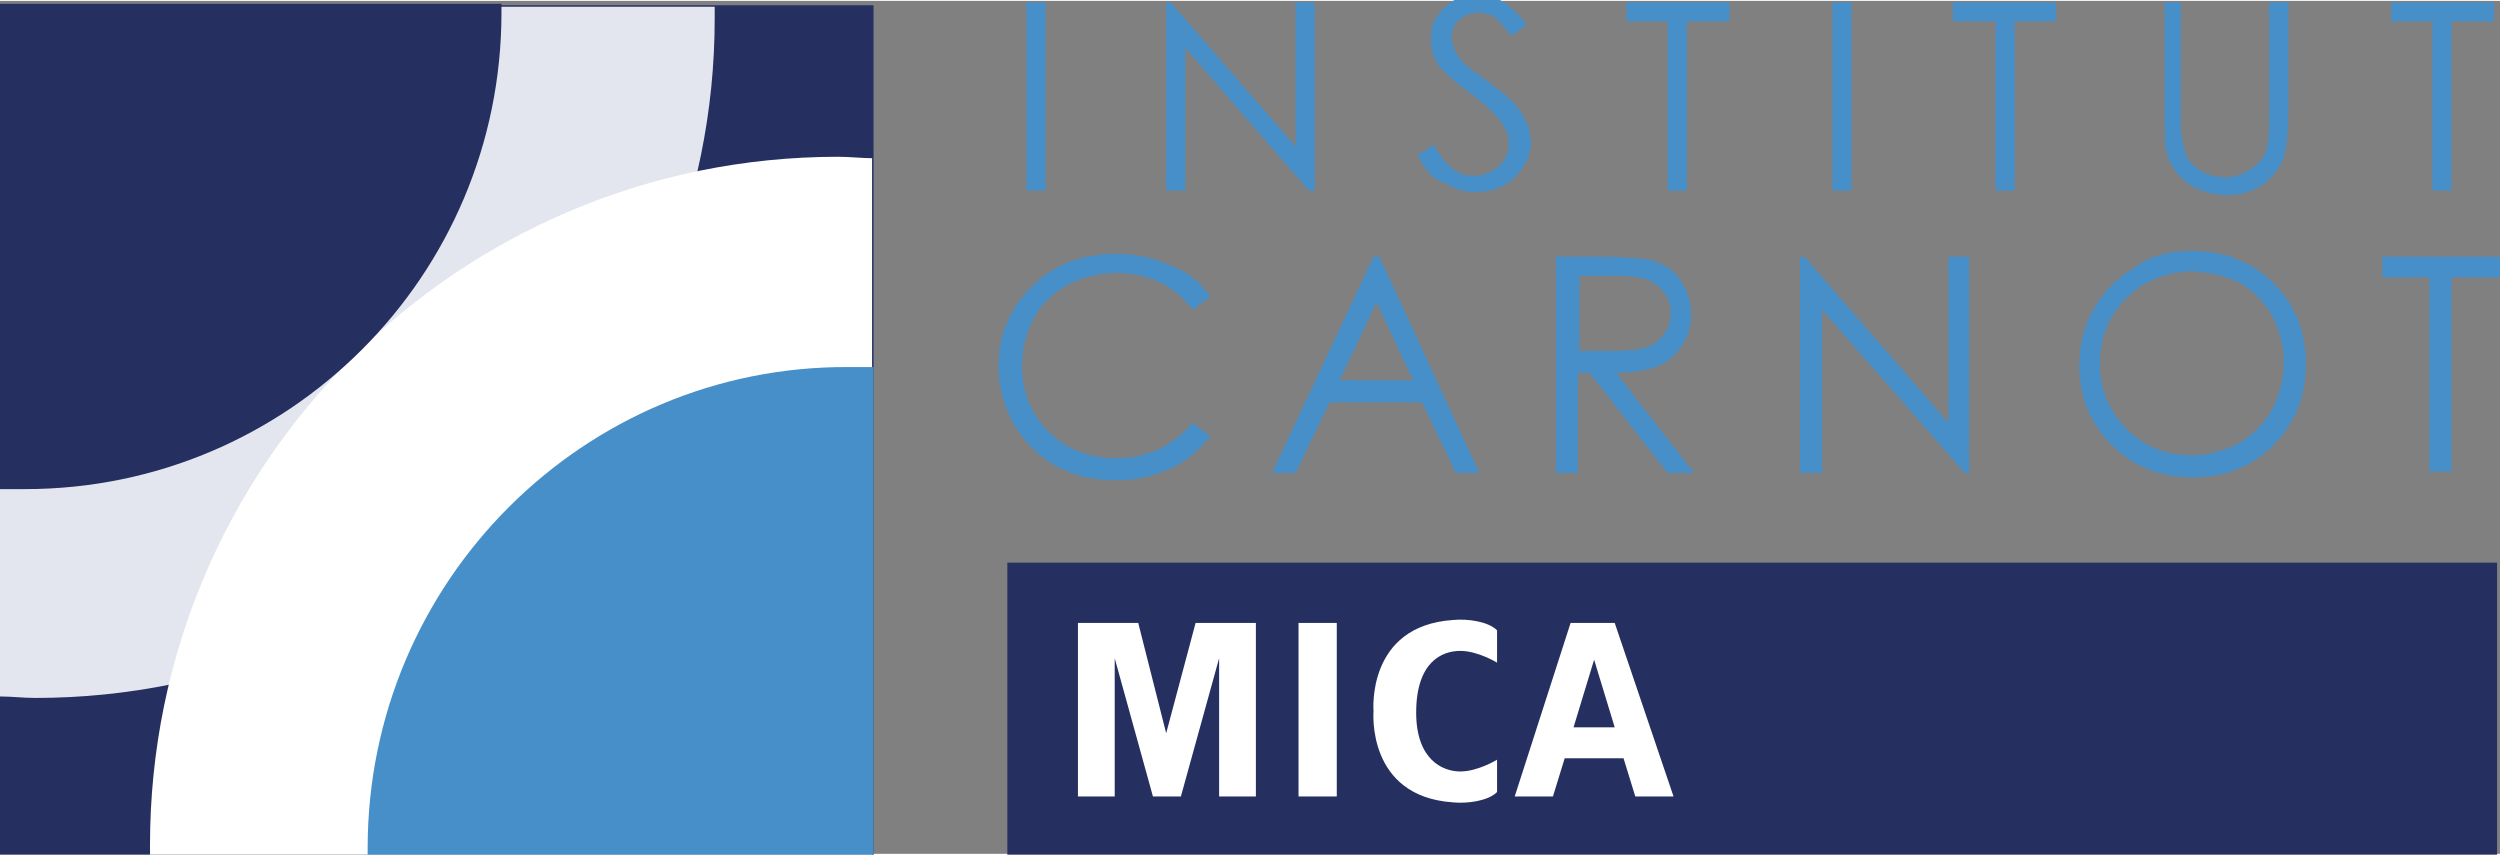 <?xml version="1.0" encoding="utf-8"?>
<!-- Generator: Adobe Illustrator 21.0.2, SVG Export Plug-In . SVG Version: 6.00 Build 0)  -->
<svg width="117px" height="40px" version="1.1" baseProfile="basic" id="Calque_1"
	 xmlns="http://www.w3.org/2000/svg" xmlns:xlink="http://www.w3.org/1999/xlink" x="0px" y="0px" viewBox="0 0 170 58"
	 xml:space="preserve">
<rect x="0" y="0" width="170" height="58" fill="#808080" stroke="none"/>
<rect y="0.3" fill="#253060" width="59.4" height="57.9"/>
<path fill="#E3E6EE" d="M0,47.3c0.8,0,1.6,0.1,2.4,0.1c25.5,0,46.2-20.7,46.2-46.2c0-0.3,0-0.5,0-0.8H0V47.3z"/>
<path fill="#FFFFFF" d="M59.4,10.7c-0.8,0-1.6-0.1-2.4-0.1c-25.8,0-46.8,20.9-46.8,46.8c0,0.3,0,0.5,0,0.8h49.1V10.7z"/>
<path fill="#468FC9" d="M69.8,0.1h1.3v12.8h-1.3V0.1z"/>
<path fill="#468FC9" d="M79.3,12.9V0.1h0.3l8.5,9.8V0.1h1.3v12.8H89l-8.4-9.7v9.7H79.3z"/>
<path fill="#468FC9" d="M96.4,10.5l1.1-0.7c0.8,1.4,1.6,2.1,2.7,2.1c0.4,0,0.8-0.1,1.2-0.3c0.4-0.2,0.7-0.5,0.9-0.8
	c0.2-0.3,0.3-0.7,0.3-1.1c0-0.4-0.1-0.8-0.4-1.3c-0.4-0.6-1.1-1.3-2.2-2.1c-1.1-0.8-1.7-1.4-2-1.7c-0.5-0.6-0.7-1.3-0.7-2
	c0-0.6,0.1-1.1,0.4-1.5s0.6-0.8,1.1-1.1c0.5-0.3,1-0.4,1.6-0.4c0.6,0,1.2,0.1,1.7,0.4c0.5,0.3,1.1,0.8,1.7,1.6l-1,0.8
	c-0.5-0.6-0.9-1.1-1.2-1.3c-0.3-0.2-0.7-0.3-1.1-0.3c-0.5,0-0.9,0.2-1.3,0.5c-0.3,0.3-0.5,0.7-0.5,1.2c0,0.3,0.1,0.5,0.2,0.8
	c0.1,0.3,0.3,0.5,0.6,0.9c0.2,0.2,0.7,0.6,1.7,1.3c1.1,0.8,1.9,1.5,2.3,2.2c0.4,0.6,0.6,1.3,0.6,1.9c0,0.9-0.4,1.7-1.1,2.4
	c-0.7,0.7-1.6,1-2.6,1c-0.8,0-1.5-0.2-2.1-0.6C97.5,12.2,96.9,11.5,96.4,10.5z"/>
<path fill="#468FC9" d="M110.6,1.4V0.1h7v1.3h-2.9v11.5h-1.3V1.4H110.6z"/>
<path fill="#468FC9" d="M124.6,0.1h1.3v12.8h-1.3V0.1z"/>
<path fill="#468FC9" d="M132.8,1.4V0.1h7v1.3H137v11.5h-1.3V1.4H132.8z"/>
<path fill="#468FC9" d="M147,0.1h1.3v7.7c0,0.9,0,1.5,0.1,1.7c0.1,0.5,0.2,0.9,0.4,1.3c0.2,0.3,0.6,0.6,1.1,0.9
	c0.5,0.2,1,0.3,1.5,0.3c0.4,0,0.8-0.1,1.2-0.3c0.4-0.2,0.7-0.4,1-0.7c0.3-0.3,0.5-0.7,0.6-1.2c0.1-0.3,0.1-1,0.1-2V0.1h1.3v7.7
	c0,1.1-0.1,2.1-0.3,2.8c-0.2,0.7-0.7,1.3-1.3,1.8c-0.7,0.5-1.5,0.8-2.4,0.8c-1,0-1.9-0.2-2.7-0.7c-0.7-0.5-1.2-1.1-1.5-2
	c-0.2-0.5-0.2-1.4-0.2-2.7V0.1z"/>
<path fill="#468FC9" d="M162.6,1.4V0.1h7v1.3h-2.9v11.5h-1.3V1.4H162.6z"/>
<path fill="#468FC9" d="M82.3,20.1L81.1,21c-0.6-0.8-1.4-1.5-2.3-1.9c-0.9-0.4-1.9-0.6-2.9-0.6c-1.2,0-2.3,0.3-3.3,0.8
	c-1,0.6-1.8,1.3-2.3,2.3c-0.5,0.9-0.8,2-0.8,3.2c0,1.8,0.6,3.3,1.8,4.5c1.2,1.2,2.8,1.8,4.6,1.8c2.1,0,3.8-0.8,5.2-2.4l1.2,0.9
	c-0.7,0.9-1.6,1.7-2.7,2.2c-1.1,0.5-2.3,0.8-3.7,0.8c-2.6,0-4.6-0.9-6.1-2.6c-1.2-1.4-1.9-3.2-1.9-5.2c0-2.1,0.8-4,2.3-5.4
	c1.5-1.5,3.4-2.2,5.7-2.2c1.4,0,2.6,0.3,3.7,0.8C80.7,18.4,81.6,19.1,82.3,20.1z"/>
<path fill="#468FC9" d="M93.8,17.4l6.8,14.7h-1.6l-2.3-4.8h-6.3l-2.3,4.8h-1.6l6.9-14.7H93.8z M93.6,20.5l-2.5,5.3h5L93.6,20.5z"/>
<path fill="#468FC9" d="M105.9,17.4h2.9c1.6,0,2.7,0.1,3.3,0.2c0.9,0.2,1.6,0.6,2.1,1.3c0.5,0.7,0.8,1.5,0.8,2.4
	c0,0.8-0.2,1.5-0.6,2.1c-0.4,0.6-0.9,1.1-1.6,1.4c-0.7,0.3-1.7,0.5-2.9,0.5l5.3,6.8h-1.8l-5.3-6.8h-0.8v6.8h-1.5V17.4z M107.4,18.8
	v5l2.5,0c1,0,1.7-0.1,2.2-0.3c0.5-0.2,0.8-0.5,1.1-0.9c0.3-0.4,0.4-0.9,0.4-1.4c0-0.5-0.1-0.9-0.4-1.3c-0.3-0.4-0.6-0.7-1.1-0.9
	c-0.4-0.2-1.2-0.3-2.2-0.3H107.4z"/>
<path fill="#468FC9" d="M122.4,32.1V17.4h0.3l9.8,11.3V17.4h1.4v14.7h-0.3l-9.7-11.1v11.1H122.4z"/>
<path fill="#468FC9" d="M149,17c2.2,0,4.1,0.7,5.6,2.2c1.5,1.5,2.2,3.3,2.2,5.5c0,2.1-0.7,4-2.2,5.5c-1.5,1.5-3.3,2.2-5.5,2.2
	c-2.2,0-4-0.7-5.5-2.2c-1.5-1.5-2.2-3.3-2.2-5.4c0-1.4,0.3-2.7,1-3.9c0.7-1.2,1.6-2.1,2.8-2.8C146.3,17.3,147.6,17,149,17z
	 M149,18.4c-1.1,0-2.1,0.3-3.1,0.8c-1,0.6-1.7,1.3-2.3,2.3s-0.8,2-0.8,3.2c0,1.7,0.6,3.2,1.8,4.4c1.2,1.2,2.7,1.8,4.4,1.8
	c1.1,0,2.2-0.3,3.2-0.8c1-0.6,1.7-1.3,2.3-2.3c0.5-1,0.8-2,0.8-3.2c0-1.2-0.3-2.2-0.8-3.2c-0.5-0.9-1.3-1.7-2.3-2.3
	C151.2,18.7,150.1,18.4,149,18.4z"/>
<path fill="#468FC9" d="M162,18.8v-1.4h8v1.4h-3.3v13.2h-1.5V18.8H162z"/>
<path fill="#253060" d="M0,33.2c0.5,0,1.1,0,1.7,0c17.9,0,32.4-14.5,32.4-32.4c0-0.2,0-0.4,0-0.6H0V33.2z"/>
<path fill="#468FC9" d="M59.4,24.9c-0.6,0-1.1,0-1.7,0C39.7,24.8,25,39.5,25,57.6c0,0.2,0,0.4,0,0.6h34.4V24.9z"/>
<rect x="68.5" y="38.2" fill="#253060" width="101.3" height="20"/>
<g>
	<polygon fill="#FFFFFF" points="81.3,42.3 79.3,49.8 77.4,42.3 73.3,42.3 73.3,54.1 75.8,54.1 75.8,44.7 78.4,54.1 79.3,54.1 
		80.3,54.1 82.9,44.7 82.9,54.1 85.4,54.1 85.4,42.3 	"/>
	<rect x="88.3" y="42.3" fill="#FFFFFF" width="2.6" height="11.8"/>
	<path fill="#FFFFFF" d="M99.3,44.2c1.2,0,2.5,0.8,2.5,0.8v-2.2c-0.6-0.6-2-0.8-3-0.7c-5.9,0.4-5.4,6.2-5.4,6.2s-0.5,5.8,5.4,6.2
		c1,0.1,2.4-0.1,3-0.7v-2.2c0,0-1.3,0.8-2.5,0.8c-1.2,0-3-0.8-3-4C96.3,44.9,98.1,44.2,99.3,44.2z"/>
	<g>
		<path fill="#FFFFFF" d="M109.8,42.3h-1.5h-1.5L103,54.1h2.6l0.8-2.6h2h2l0.8,2.6h2.6L109.8,42.3z M108.3,49.4H107l1.4-4.6l1.4,4.6
			H108.3z"/>
	</g>
</g>
</svg>
